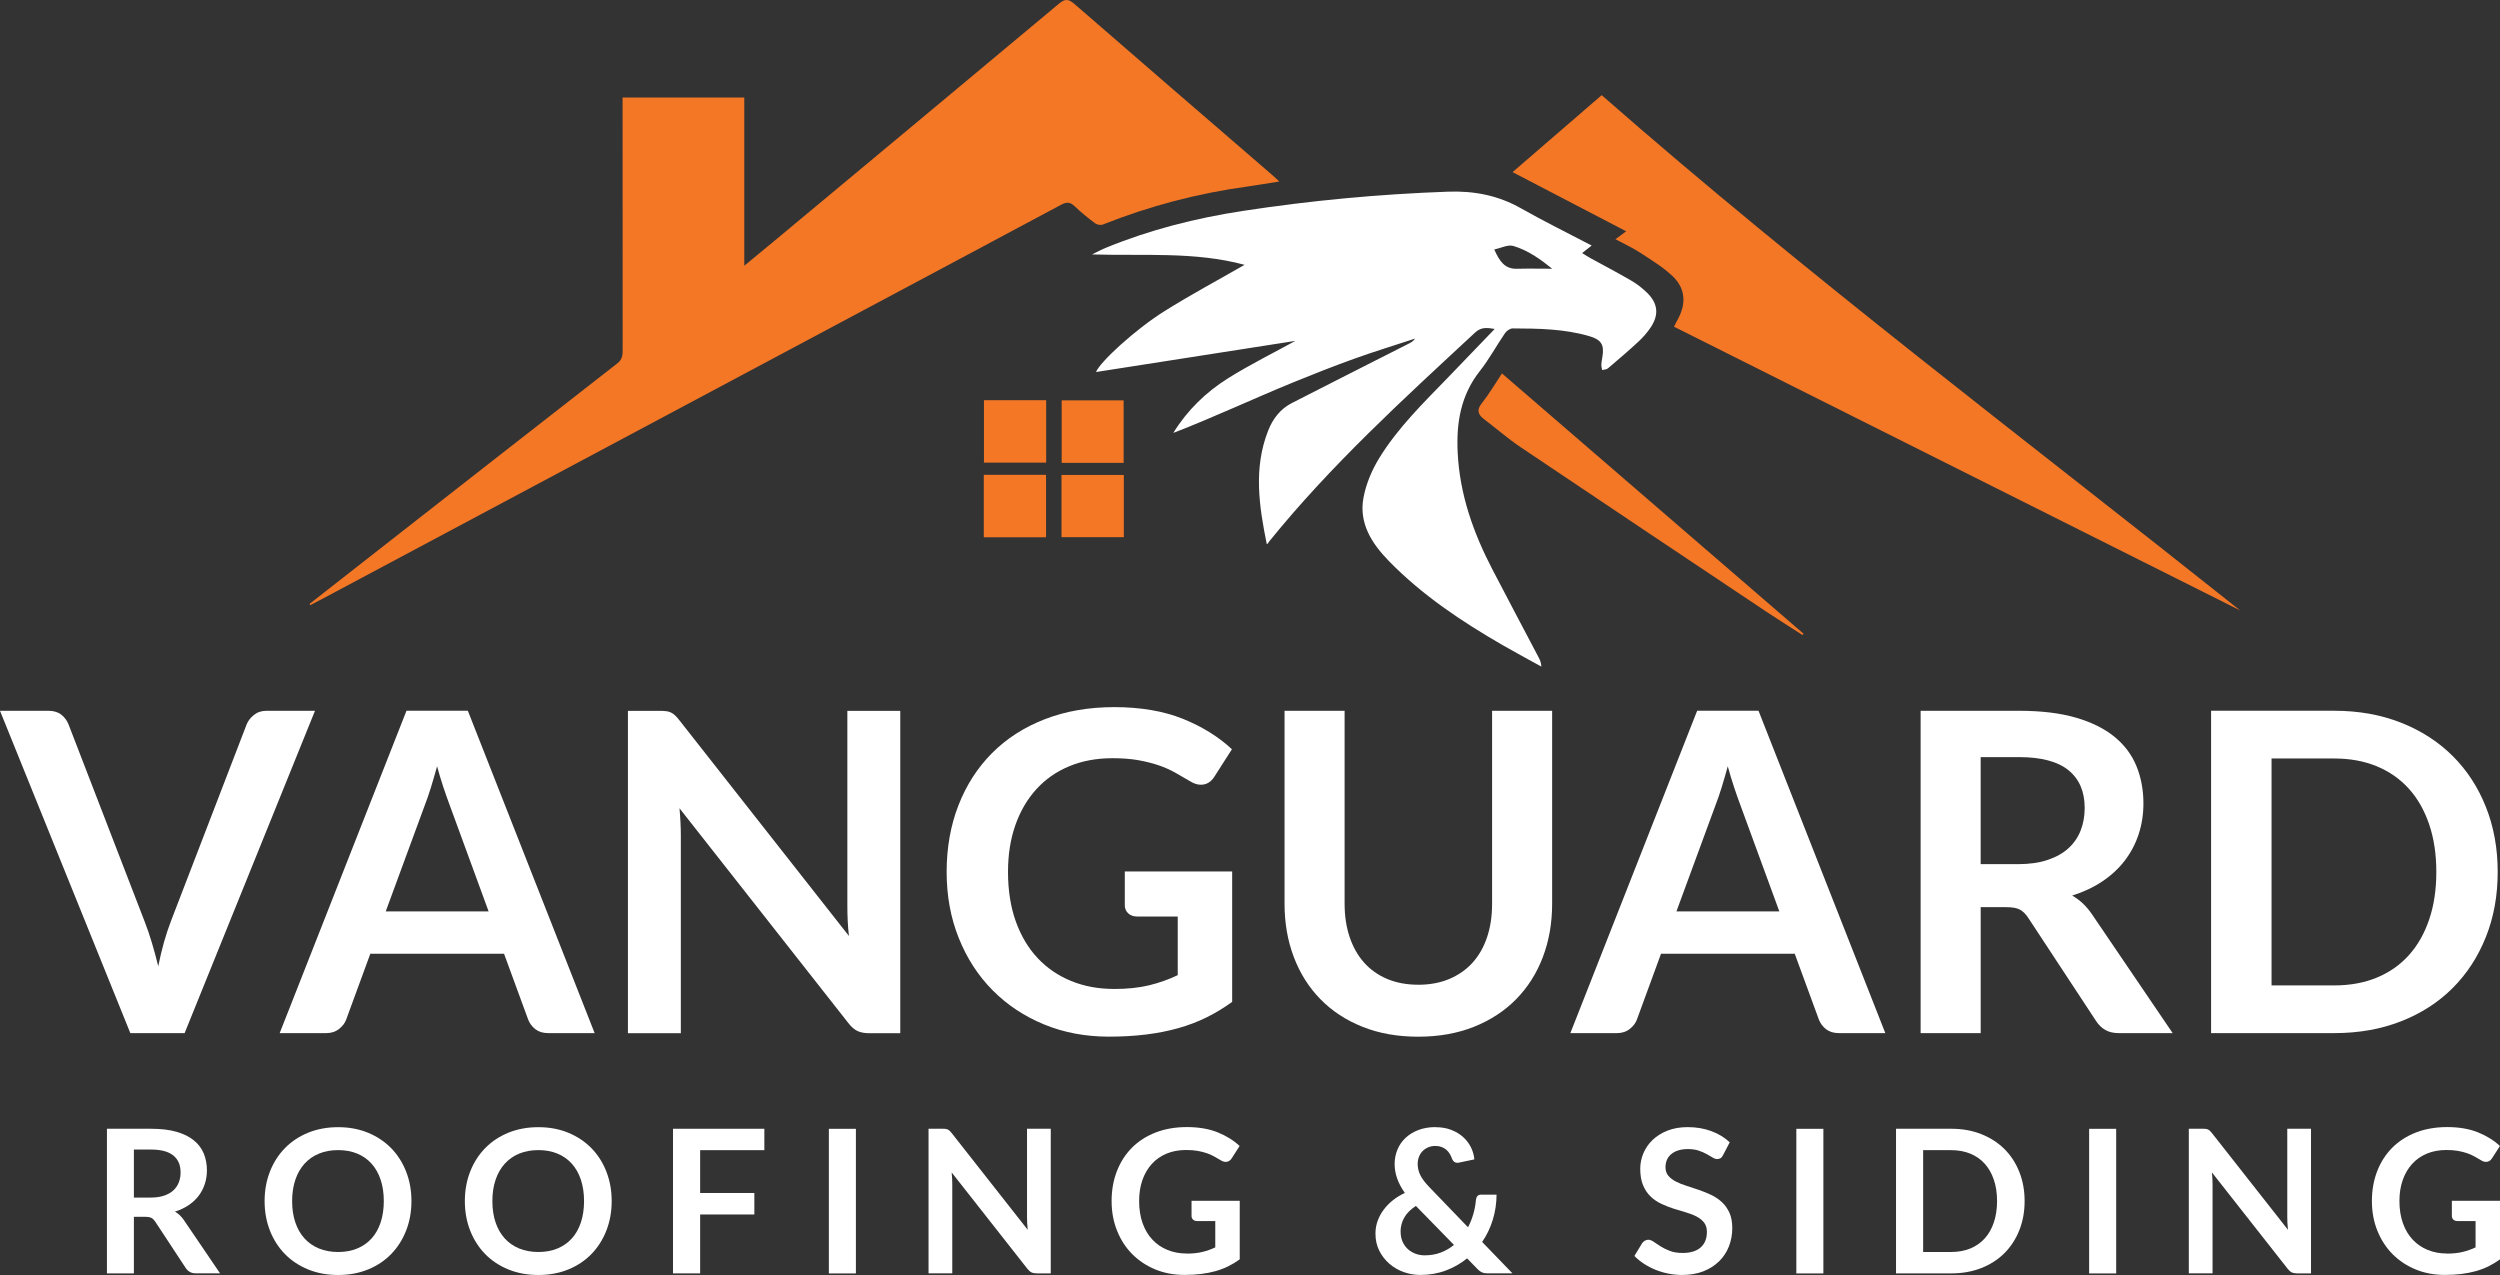<svg width="200" height="102" viewBox="0 0 200 102" fill="none" xmlns="http://www.w3.org/2000/svg">
<rect x="0" y="0" width="200" height="102" fill="#333333" stroke="none"/>
<g clip-path="url(#clip0_4928_2956)">
<path fill-rule="evenodd" clip-rule="evenodd" d="M127.332 19.645C127.052 19.868 126.849 20.024 126.571 20.244C126.824 20.4 127.017 20.531 127.219 20.641C128.323 21.247 129.44 21.831 130.525 22.464C130.978 22.728 131.404 23.063 131.778 23.433C132.636 24.28 132.728 25.175 132.061 26.183C131.783 26.603 131.44 26.991 131.072 27.333C130.279 28.068 129.456 28.773 128.631 29.471C128.521 29.565 128.328 29.562 128.171 29.604C128.148 29.462 128.102 29.317 128.107 29.174C128.114 28.977 128.153 28.78 128.187 28.584C128.364 27.567 128.098 27.168 127.123 26.886C125.123 26.305 123.065 26.282 121.01 26.273C120.805 26.273 120.53 26.466 120.403 26.649C119.716 27.65 119.139 28.731 118.389 29.68C116.851 31.626 116.495 33.846 116.615 36.225C116.78 39.558 117.863 42.614 119.385 45.541C120.605 47.891 121.849 50.231 123.081 52.575C123.192 52.786 123.293 52.999 123.309 53.328C122.281 52.761 121.247 52.207 120.231 51.622C116.929 49.716 113.773 47.616 111.097 44.868C109.718 43.451 108.692 41.835 109.083 39.788C109.292 38.692 109.759 37.586 110.348 36.631C111.84 34.211 113.876 32.228 115.844 30.196C117.088 28.913 118.32 27.623 119.576 26.316C119.07 26.241 118.536 26.112 118.021 26.592C112.272 31.927 106.472 37.207 101.524 43.33C101.469 43.396 101.451 43.493 101.343 43.534C100.72 40.467 100.274 37.455 101.446 34.466C101.821 33.507 102.416 32.724 103.34 32.248C106.423 30.667 109.518 29.106 112.607 27.538C112.821 27.43 113.042 27.333 113.21 27.085C111.58 27.623 109.936 28.123 108.322 28.704C106.681 29.294 105.058 29.937 103.442 30.596C101.846 31.247 100.271 31.945 98.69 32.627C97.094 33.314 95.501 34.007 93.864 34.634C94.982 32.818 96.478 31.369 98.251 30.258C99.996 29.165 101.851 28.249 103.63 27.271C98.366 28.093 93.03 28.927 87.68 29.762C88.002 28.952 90.816 26.36 93.159 24.891C95.225 23.594 97.382 22.441 99.568 21.186C95.568 20.109 91.483 20.483 87.365 20.354C87.74 20.173 88.108 19.969 88.494 19.813C92.007 18.373 95.657 17.453 99.409 16.877C104.855 16.041 110.327 15.531 115.833 15.334C117.916 15.258 119.856 15.628 121.688 16.67C123.511 17.705 125.396 18.628 127.339 19.645H127.332ZM124.176 21.498C123.277 20.774 122.265 20.028 121.065 19.677C120.628 19.549 120.065 19.849 119.541 19.96C119.955 20.88 120.369 21.527 121.346 21.502C122.297 21.477 123.252 21.498 124.176 21.498Z" fill="white"/>
<path fill-rule="evenodd" clip-rule="evenodd" d="M24.764 48.313C26.394 47.036 28.021 45.76 29.651 44.486C36.228 39.343 42.801 34.199 49.388 29.068C49.758 28.781 49.813 28.453 49.813 28.037C49.806 21.591 49.808 15.147 49.808 8.701V7.803H59.542V21.26C60.448 20.512 61.209 19.887 61.963 19.261C69.549 12.945 77.14 6.632 84.713 0.298C85.212 -0.12 85.488 -0.087 85.963 0.326C91.212 4.89 96.486 9.428 101.75 13.976C101.916 14.118 102.074 14.268 102.348 14.518C101.403 14.667 100.573 14.814 99.741 14.929C95.782 15.473 91.95 16.485 88.237 17.959C88.062 18.028 87.763 17.98 87.609 17.865C87.044 17.442 86.492 16.997 85.982 16.508C85.621 16.162 85.334 16.141 84.888 16.38C77.14 20.528 69.381 24.66 61.627 28.795C49.742 35.133 37.856 41.474 25.968 47.812C25.589 48.014 25.205 48.212 24.823 48.411C24.803 48.377 24.784 48.345 24.764 48.31V48.313Z" fill="#F47726"/>
<path fill-rule="evenodd" clip-rule="evenodd" d="M179.21 48.833C164.131 41.277 149.055 33.72 133.917 26.135C134.029 25.917 134.124 25.731 134.225 25.545C134.912 24.285 134.843 23.075 133.806 22.09C133.032 21.355 132.089 20.791 131.188 20.201C130.586 19.808 129.921 19.507 129.234 19.138C129.528 18.922 129.756 18.754 130.096 18.504C127.029 16.906 124.036 15.348 121.006 13.77C123.348 11.748 125.682 9.732 128.135 7.613C144.604 22.053 162.083 35.198 179.21 48.833Z" fill="#F47726"/>
<path fill-rule="evenodd" clip-rule="evenodd" d="M120.159 29.877C128.23 36.844 136.256 43.768 144.279 50.694C144.254 50.729 144.226 50.766 144.201 50.8C143.208 50.159 142.203 49.535 141.221 48.878C134.688 44.514 128.152 40.15 121.632 35.763C120.628 35.086 119.71 34.282 118.742 33.548C118.239 33.167 118.101 32.813 118.554 32.246C119.131 31.525 119.595 30.717 120.156 29.877H120.159Z" fill="#F47726"/>
<path fill-rule="evenodd" clip-rule="evenodd" d="M89.89 37.029H84.934V32.029H89.89V37.029Z" fill="#F47726"/>
<path fill-rule="evenodd" clip-rule="evenodd" d="M78.717 32.016H83.694V37.011H78.717V32.016Z" fill="#F47726"/>
<path fill-rule="evenodd" clip-rule="evenodd" d="M89.906 37.996V42.975H84.92V37.996H89.906Z" fill="#F47726"/>
<path fill-rule="evenodd" clip-rule="evenodd" d="M78.703 37.986H83.683V42.982H78.703V37.986Z" fill="#F47726"/>
<path d="M0 56.863H3.876C4.292 56.863 4.632 56.964 4.894 57.166C5.157 57.368 5.352 57.63 5.483 57.951L11.554 73.679C11.757 74.191 11.95 74.751 12.134 75.364C12.318 75.977 12.495 76.622 12.66 77.3C12.934 75.934 13.274 74.726 13.679 73.679L19.732 57.951C19.84 57.678 20.028 57.428 20.304 57.203C20.578 56.978 20.918 56.863 21.323 56.863H25.199L14.768 82.651H10.428L0 56.863Z" fill="white"/>
<path d="M47.574 82.649H43.858C43.442 82.649 43.1 82.546 42.831 82.337C42.562 82.128 42.369 81.871 42.252 81.561L40.323 76.299H29.626L27.697 81.561C27.601 81.834 27.414 82.084 27.134 82.309C26.853 82.534 26.511 82.649 26.106 82.649H22.375L32.518 56.861H37.428L47.571 82.649H47.574ZM30.858 72.913H39.09L35.948 64.336C35.805 63.955 35.647 63.507 35.474 62.989C35.302 62.472 35.132 61.91 34.966 61.303C34.798 61.91 34.635 62.474 34.474 62.998C34.313 63.521 34.155 63.978 34.001 64.371L30.858 72.913Z" fill="white"/>
<path d="M53.29 56.892C53.432 56.911 53.561 56.945 53.674 57C53.786 57.053 53.897 57.131 54.005 57.232C54.113 57.333 54.23 57.466 54.361 57.634L67.915 74.879C67.867 74.464 67.835 74.057 67.817 73.658C67.798 73.261 67.789 72.889 67.789 72.544V56.87H72.021V82.657H69.538C69.157 82.657 68.842 82.597 68.591 82.478C68.341 82.359 68.097 82.145 67.86 81.835L54.359 64.661C54.395 65.042 54.421 65.419 54.439 65.793C54.458 66.167 54.467 66.509 54.467 66.819V82.655H50.234V56.867H52.752C52.965 56.867 53.145 56.876 53.287 56.895L53.29 56.892Z" fill="white"/>
<path d="M89.094 79.119C90.177 79.119 91.122 79.02 91.924 78.825C92.727 78.63 93.492 78.359 94.219 78.012V73.322H90.986C90.676 73.322 90.432 73.235 90.253 73.063C90.073 72.89 89.984 72.679 89.984 72.429V69.718H98.573V80.149C97.917 80.625 97.237 81.038 96.529 81.389C95.821 81.74 95.064 82.027 94.26 82.254C93.455 82.48 92.595 82.649 91.678 82.762C90.761 82.874 89.772 82.932 88.713 82.932C86.832 82.932 85.099 82.606 83.517 81.951C81.933 81.297 80.565 80.388 79.409 79.222C78.255 78.058 77.351 76.667 76.703 75.048C76.055 73.432 75.731 71.667 75.731 69.752C75.731 67.838 76.045 66.038 76.678 64.419C77.308 62.803 78.204 61.412 79.365 60.246C80.526 59.082 81.933 58.177 83.588 57.535C85.243 56.892 87.101 56.57 89.161 56.57C91.221 56.57 93.092 56.883 94.635 57.507C96.177 58.131 97.483 58.942 98.554 59.94L97.161 62.117C96.888 62.557 96.524 62.778 96.071 62.778C95.786 62.778 95.494 62.684 95.195 62.493C94.814 62.268 94.425 62.041 94.025 61.816C93.625 61.591 93.186 61.394 92.704 61.228C92.221 61.063 91.68 60.925 91.078 60.817C90.476 60.709 89.784 60.657 88.998 60.657C87.724 60.657 86.572 60.87 85.542 61.299C84.512 61.726 83.634 62.339 82.908 63.136C82.181 63.933 81.623 64.89 81.23 66.008C80.836 67.126 80.641 68.375 80.641 69.752C80.641 71.237 80.85 72.56 81.266 73.719C81.682 74.879 82.266 75.856 83.016 76.653C83.765 77.45 84.659 78.058 85.694 78.48C86.731 78.903 87.86 79.114 89.087 79.114L89.094 79.119Z" fill="white"/>
<path d="M113.454 78.78C114.382 78.78 115.212 78.626 115.946 78.317C116.677 78.007 117.298 77.573 117.803 77.015C118.309 76.457 118.695 75.778 118.964 74.981C119.233 74.184 119.367 73.294 119.367 72.306V56.863H124.171V72.306C124.171 73.84 123.923 75.259 123.431 76.56C122.937 77.862 122.226 78.985 121.298 79.93C120.369 80.876 119.245 81.613 117.923 82.141C116.601 82.669 115.114 82.936 113.458 82.936C111.803 82.936 110.316 82.671 108.994 82.141C107.672 81.613 106.55 80.874 105.628 79.93C104.706 78.985 103.996 77.862 103.504 76.56C103.01 75.259 102.764 73.84 102.764 72.306V56.863H107.568V72.288C107.568 73.275 107.702 74.166 107.971 74.963C108.24 75.759 108.621 76.441 109.123 77.003C109.624 77.568 110.24 78.004 110.971 78.314C111.704 78.624 112.534 78.778 113.463 78.778L113.454 78.78Z" fill="white"/>
<path d="M150.83 82.649H147.115C146.699 82.649 146.356 82.546 146.087 82.337C145.818 82.128 145.625 81.871 145.508 81.561L143.579 76.299H132.882L130.953 81.561C130.857 81.834 130.67 82.084 130.39 82.309C130.11 82.534 129.767 82.649 129.362 82.649H125.629L135.772 56.861H140.682L150.825 82.649H150.83ZM134.114 72.913H142.347L139.204 64.336C139.062 63.955 138.903 63.507 138.731 62.989C138.558 62.472 138.388 61.91 138.222 61.303C138.055 61.91 137.891 62.474 137.73 62.998C137.57 63.521 137.411 63.978 137.257 64.371L134.114 72.913Z" fill="white"/>
<path d="M158.455 72.575V82.651H153.65V56.863H161.527C163.288 56.863 164.798 57.045 166.053 57.407C167.308 57.77 168.338 58.277 169.143 58.932C169.948 59.586 170.536 60.367 170.911 61.276C171.285 62.185 171.474 63.188 171.474 64.281C171.474 65.148 171.345 65.968 171.09 66.742C170.835 67.515 170.465 68.216 169.982 68.847C169.499 69.478 168.904 70.029 168.196 70.504C167.488 70.98 166.681 71.361 165.775 71.645C166.382 71.99 166.906 72.483 167.347 73.126L173.812 82.648H169.49C169.074 82.648 168.72 82.566 168.428 82.398C168.136 82.233 167.89 81.994 167.688 81.684L162.258 73.427C162.055 73.117 161.832 72.899 161.589 72.768C161.345 72.637 160.984 72.573 160.508 72.573H158.455V72.575ZM158.455 69.132H161.455C162.359 69.132 163.15 69.019 163.821 68.792C164.492 68.567 165.046 68.254 165.481 67.855C165.915 67.458 166.239 66.985 166.453 66.436C166.667 65.89 166.775 65.288 166.775 64.634C166.775 63.326 166.343 62.322 165.481 61.62C164.619 60.92 163.299 60.569 161.524 60.569H158.453V69.129L158.455 69.132Z" fill="white"/>
<path d="M199.816 69.756C199.816 71.646 199.501 73.383 198.869 74.963C198.237 76.545 197.352 77.906 196.209 79.047C195.067 80.188 193.692 81.074 192.085 81.703C190.478 82.334 188.699 82.649 186.745 82.649H176.887V56.861H186.745C188.696 56.861 190.478 57.18 192.085 57.816C193.692 58.452 195.067 59.338 196.209 60.475C197.352 61.611 198.239 62.968 198.869 64.55C199.499 66.131 199.816 67.867 199.816 69.756ZM194.906 69.756C194.906 68.342 194.715 67.073 194.333 65.95C193.952 64.827 193.411 63.875 192.708 63.096C192.004 62.318 191.152 61.721 190.145 61.303C189.138 60.888 188.004 60.679 186.742 60.679H181.724V78.833H186.742C188.004 78.833 189.138 78.624 190.145 78.209C191.152 77.793 192.004 77.197 192.708 76.416C193.409 75.638 193.952 74.685 194.333 73.562C194.715 72.44 194.906 71.17 194.906 69.756Z" fill="white"/>
<path d="M10.711 97.351V101.871H8.555V90.301H12.088C12.879 90.301 13.555 90.381 14.12 90.544C14.686 90.707 15.146 90.934 15.507 91.228C15.868 91.522 16.132 91.873 16.3 92.28C16.468 92.686 16.553 93.138 16.553 93.627C16.553 94.017 16.495 94.385 16.38 94.731C16.265 95.078 16.1 95.393 15.884 95.675C15.668 95.957 15.401 96.205 15.081 96.419C14.764 96.632 14.401 96.802 13.996 96.931C14.27 97.085 14.504 97.307 14.702 97.594L17.603 101.866H15.663C15.477 101.866 15.318 101.83 15.187 101.754C15.056 101.678 14.946 101.573 14.854 101.435L12.417 97.73C12.325 97.592 12.226 97.493 12.116 97.433C12.005 97.376 11.845 97.346 11.631 97.346H10.709L10.711 97.351ZM10.711 95.806H12.058C12.465 95.806 12.819 95.755 13.12 95.654C13.421 95.553 13.67 95.413 13.865 95.234C14.061 95.055 14.206 94.844 14.302 94.598C14.399 94.353 14.447 94.084 14.447 93.79C14.447 93.203 14.254 92.753 13.865 92.438C13.477 92.124 12.886 91.965 12.09 91.965H10.711V95.806Z" fill="white"/>
<path d="M32.916 96.088C32.916 96.935 32.773 97.722 32.49 98.445C32.207 99.168 31.81 99.793 31.297 100.321C30.784 100.849 30.168 101.26 29.446 101.556C28.725 101.852 27.927 101.999 27.051 101.999C26.175 101.999 25.375 101.852 24.651 101.556C23.927 101.26 23.308 100.849 22.791 100.321C22.276 99.793 21.876 99.166 21.593 98.445C21.311 97.722 21.168 96.937 21.168 96.088C21.168 95.238 21.311 94.453 21.593 93.73C21.876 93.007 22.276 92.382 22.791 91.854C23.306 91.326 23.927 90.913 24.651 90.617C25.375 90.321 26.175 90.174 27.051 90.174C27.927 90.174 28.727 90.323 29.446 90.621C30.168 90.92 30.784 91.333 31.297 91.857C31.81 92.382 32.207 93.007 32.49 93.73C32.773 94.453 32.916 95.238 32.916 96.088ZM30.704 96.088C30.704 95.454 30.619 94.882 30.451 94.379C30.283 93.874 30.042 93.448 29.727 93.096C29.412 92.745 29.028 92.474 28.577 92.288C28.127 92.102 27.616 92.008 27.051 92.008C26.485 92.008 25.975 92.102 25.52 92.288C25.065 92.474 24.681 92.745 24.361 93.096C24.044 93.448 23.798 93.877 23.628 94.379C23.458 94.885 23.37 95.454 23.37 96.088C23.37 96.721 23.455 97.293 23.628 97.796C23.798 98.301 24.044 98.728 24.361 99.076C24.678 99.425 25.065 99.694 25.52 99.88C25.975 100.066 26.483 100.16 27.051 100.16C27.619 100.16 28.127 100.066 28.577 99.88C29.028 99.694 29.412 99.425 29.727 99.076C30.042 98.728 30.283 98.301 30.451 97.796C30.619 97.29 30.704 96.721 30.704 96.088Z" fill="white"/>
<path d="M48.935 96.088C48.935 96.935 48.792 97.722 48.51 98.445C48.227 99.168 47.829 99.793 47.317 100.321C46.804 100.849 46.188 101.26 45.466 101.556C44.744 101.852 43.946 101.999 43.071 101.999C42.195 101.999 41.395 101.852 40.67 101.556C39.946 101.26 39.328 100.849 38.81 100.321C38.296 99.793 37.896 99.166 37.613 98.445C37.33 97.722 37.188 96.937 37.188 96.088C37.188 95.238 37.33 94.453 37.613 93.73C37.896 93.007 38.296 92.382 38.81 91.854C39.325 91.326 39.946 90.913 40.67 90.617C41.395 90.321 42.195 90.174 43.071 90.174C43.946 90.174 44.746 90.323 45.466 90.621C46.188 90.92 46.804 91.333 47.317 91.857C47.829 92.382 48.227 93.007 48.51 93.73C48.792 94.453 48.935 95.238 48.935 96.088ZM46.724 96.088C46.724 95.454 46.638 94.882 46.471 94.379C46.303 93.874 46.061 93.448 45.746 93.096C45.431 92.745 45.047 92.474 44.597 92.288C44.146 92.102 43.636 92.008 43.071 92.008C42.505 92.008 41.995 92.102 41.539 92.288C41.084 92.474 40.7 92.745 40.381 93.096C40.063 93.448 39.818 93.877 39.647 94.379C39.477 94.885 39.39 95.454 39.39 96.088C39.39 96.721 39.475 97.293 39.647 97.796C39.818 98.301 40.063 98.728 40.381 99.076C40.698 99.425 41.084 99.694 41.539 99.88C41.995 100.066 42.503 100.16 43.071 100.16C43.638 100.16 44.146 100.066 44.597 99.88C45.047 99.694 45.431 99.425 45.746 99.076C46.061 98.728 46.303 98.301 46.471 97.796C46.638 97.29 46.724 96.721 46.724 96.088Z" fill="white"/>
<path d="M61.148 90.301V92.013H56.012V95.439H60.348V97.158H56.012V101.871H53.84V90.301H61.148Z" fill="white"/>
<path d="M68.472 101.875H66.309V90.305H68.472V101.875Z" fill="white"/>
<path d="M75.651 90.315C75.715 90.322 75.773 90.338 75.823 90.363C75.874 90.386 75.925 90.423 75.973 90.466C76.021 90.512 76.074 90.572 76.134 90.645L82.217 98.384C82.196 98.198 82.18 98.015 82.173 97.836C82.164 97.656 82.162 97.491 82.162 97.335V90.301H84.061V101.871H82.946C82.775 101.871 82.633 101.844 82.52 101.791C82.408 101.738 82.3 101.642 82.192 101.504L76.134 93.797C76.15 93.967 76.161 94.137 76.171 94.305C76.177 94.472 76.182 94.626 76.182 94.764V101.869H74.283V90.299H75.414C75.511 90.299 75.591 90.303 75.656 90.31L75.651 90.315Z" fill="white"/>
<path d="M94.923 100.288C95.408 100.288 95.834 100.244 96.192 100.155C96.553 100.067 96.896 99.946 97.222 99.79V97.684H95.772C95.634 97.684 95.523 97.645 95.443 97.567C95.362 97.489 95.323 97.395 95.323 97.283V96.066H99.179V100.747C98.884 100.96 98.579 101.146 98.261 101.302C97.944 101.459 97.604 101.589 97.243 101.69C96.882 101.791 96.496 101.867 96.084 101.918C95.673 101.968 95.229 101.993 94.753 101.993C93.909 101.993 93.132 101.847 92.422 101.553C91.712 101.259 91.098 100.85 90.578 100.329C90.059 99.808 89.656 99.181 89.365 98.456C89.073 97.73 88.928 96.938 88.928 96.08C88.928 95.221 89.07 94.413 89.353 93.688C89.636 92.962 90.038 92.338 90.56 91.814C91.082 91.291 91.712 90.887 92.454 90.598C93.197 90.311 94.029 90.166 94.956 90.166C95.882 90.166 96.719 90.306 97.411 90.586C98.103 90.866 98.689 91.231 99.169 91.679L98.544 92.654C98.422 92.852 98.259 92.951 98.055 92.951C97.926 92.951 97.795 92.907 97.661 92.822C97.491 92.721 97.317 92.62 97.137 92.519C96.958 92.418 96.76 92.329 96.544 92.255C96.328 92.182 96.084 92.12 95.815 92.071C95.546 92.023 95.234 92 94.882 92C94.309 92 93.792 92.097 93.33 92.287C92.868 92.48 92.475 92.753 92.148 93.111C91.822 93.469 91.572 93.899 91.394 94.399C91.218 94.9 91.13 95.46 91.13 96.08C91.13 96.748 91.224 97.34 91.411 97.861C91.597 98.382 91.859 98.821 92.197 99.177C92.532 99.535 92.935 99.808 93.399 99.996C93.864 100.187 94.372 100.281 94.921 100.281L94.923 100.288Z" fill="white"/>
<path d="M114.837 90.175C115.306 90.175 115.729 90.246 116.099 90.391C116.472 90.535 116.789 90.726 117.053 90.967C117.318 91.206 117.527 91.481 117.679 91.791C117.83 92.101 117.92 92.42 117.948 92.751L116.69 93.015C116.674 93.019 116.658 93.024 116.637 93.024H116.584C116.495 93.024 116.412 92.999 116.341 92.948C116.27 92.898 116.212 92.82 116.168 92.712C116.12 92.574 116.058 92.441 115.984 92.314C115.911 92.188 115.819 92.08 115.713 91.986C115.607 91.892 115.481 91.819 115.336 91.761C115.191 91.706 115.026 91.676 114.84 91.676C114.614 91.676 114.414 91.715 114.24 91.793C114.063 91.871 113.913 91.975 113.791 92.106C113.667 92.236 113.575 92.388 113.511 92.562C113.446 92.737 113.414 92.918 113.414 93.111C113.414 93.272 113.433 93.426 113.467 93.575C113.502 93.724 113.557 93.873 113.63 94.022C113.706 94.172 113.803 94.326 113.922 94.482C114.042 94.64 114.191 94.808 114.366 94.989L117.442 98.182C117.619 97.847 117.759 97.491 117.867 97.117C117.973 96.743 118.044 96.364 118.076 95.981C118.088 95.859 118.127 95.76 118.196 95.684C118.265 95.609 118.362 95.572 118.483 95.572H119.725C119.72 96.277 119.619 96.95 119.421 97.588C119.224 98.228 118.941 98.818 118.571 99.355L120.998 101.869H119.06C118.959 101.869 118.87 101.865 118.791 101.853C118.713 101.842 118.64 101.823 118.571 101.793C118.502 101.764 118.435 101.724 118.371 101.676C118.306 101.628 118.24 101.566 118.171 101.493L117.368 100.668C116.856 101.084 116.286 101.41 115.658 101.644C115.03 101.878 114.35 101.995 113.619 101.995C113.171 101.995 112.731 101.92 112.304 101.768C111.876 101.617 111.495 101.396 111.159 101.107C110.823 100.818 110.552 100.471 110.345 100.062C110.138 99.654 110.037 99.195 110.037 98.683C110.037 98.325 110.097 97.985 110.214 97.663C110.331 97.34 110.495 97.041 110.704 96.763C110.913 96.486 111.159 96.236 111.444 96.01C111.729 95.785 112.044 95.595 112.387 95.434C112.104 95.035 111.897 94.642 111.766 94.261C111.635 93.88 111.57 93.499 111.57 93.12C111.57 92.721 111.644 92.34 111.791 91.979C111.938 91.619 112.152 91.307 112.433 91.04C112.713 90.774 113.056 90.561 113.463 90.404C113.869 90.248 114.327 90.168 114.842 90.168L114.837 90.175ZM112.049 98.529C112.049 98.823 112.099 99.087 112.2 99.321C112.302 99.555 112.442 99.755 112.617 99.918C112.794 100.081 112.998 100.205 113.23 100.294C113.463 100.382 113.708 100.427 113.971 100.427C114.44 100.427 114.869 100.354 115.256 100.207C115.642 100.06 115.996 99.856 116.318 99.594L113.272 96.474C112.844 96.752 112.534 97.064 112.338 97.411C112.143 97.757 112.046 98.132 112.046 98.531L112.049 98.529Z" fill="white"/>
<path d="M137.849 92.406C137.789 92.523 137.722 92.606 137.644 92.654C137.566 92.702 137.474 92.725 137.368 92.725C137.263 92.725 137.141 92.684 137.007 92.601C136.874 92.518 136.715 92.427 136.534 92.326C136.352 92.225 136.141 92.133 135.897 92.05C135.653 91.968 135.366 91.926 135.035 91.926C134.736 91.926 134.476 91.963 134.253 92.034C134.033 92.105 133.844 92.206 133.692 92.335C133.541 92.463 133.426 92.617 133.352 92.794C133.276 92.973 133.239 93.168 133.239 93.382C133.239 93.653 133.315 93.88 133.467 94.061C133.619 94.243 133.821 94.396 134.072 94.525C134.322 94.653 134.607 94.768 134.929 94.869C135.251 94.97 135.577 95.078 135.911 95.193C136.244 95.308 136.573 95.441 136.892 95.592C137.212 95.744 137.499 95.937 137.75 96.169C138 96.4 138.203 96.685 138.355 97.02C138.506 97.355 138.582 97.764 138.582 98.244C138.582 98.767 138.492 99.256 138.313 99.713C138.134 100.17 137.872 100.567 137.527 100.905C137.182 101.242 136.761 101.511 136.265 101.706C135.768 101.901 135.198 101.997 134.559 101.997C134.191 101.997 133.828 101.961 133.469 101.889C133.111 101.818 132.768 101.715 132.439 101.582C132.111 101.449 131.803 101.288 131.518 101.102C131.232 100.916 130.977 100.707 130.752 100.478L131.377 99.445C131.437 99.369 131.506 99.307 131.589 99.256C131.672 99.206 131.763 99.18 131.865 99.18C131.998 99.18 132.143 99.236 132.297 99.344C132.451 99.454 132.635 99.573 132.846 99.709C133.058 99.842 133.306 99.963 133.591 100.074C133.876 100.184 134.221 100.237 134.621 100.237C135.235 100.237 135.711 100.092 136.046 99.8C136.382 99.509 136.552 99.093 136.552 98.547C136.552 98.244 136.476 97.996 136.325 97.803C136.173 97.61 135.971 97.45 135.72 97.319C135.469 97.188 135.182 97.078 134.862 96.986C134.543 96.896 134.216 96.798 133.885 96.69C133.554 96.584 133.228 96.456 132.908 96.306C132.589 96.157 132.301 95.962 132.051 95.723C131.8 95.482 131.598 95.184 131.446 94.823C131.295 94.463 131.219 94.02 131.219 93.492C131.219 93.069 131.304 92.659 131.472 92.259C131.639 91.86 131.885 91.504 132.209 91.194C132.534 90.884 132.929 90.636 133.4 90.45C133.869 90.264 134.407 90.17 135.012 90.17C135.695 90.17 136.327 90.275 136.904 90.489C137.481 90.703 137.973 91.001 138.378 91.384L137.849 92.401V92.406Z" fill="white"/>
<path d="M145.87 101.875H143.707V90.305H145.87V101.875Z" fill="white"/>
<path d="M161.969 96.086C161.969 96.933 161.827 97.714 161.544 98.423C161.261 99.132 160.864 99.743 160.351 100.255C159.838 100.767 159.22 101.164 158.5 101.446C157.778 101.729 156.981 101.871 156.105 101.871H151.682V90.301H156.105C156.981 90.301 157.778 90.443 158.5 90.73C159.222 91.015 159.838 91.412 160.351 91.921C160.864 92.431 161.261 93.04 161.544 93.749C161.827 94.458 161.969 95.237 161.969 96.086ZM159.765 96.086C159.765 95.452 159.68 94.881 159.507 94.378C159.337 93.873 159.093 93.448 158.778 93.097C158.463 92.748 158.08 92.479 157.629 92.293C157.178 92.108 156.668 92.013 156.102 92.013H153.852V100.158H156.102C156.668 100.158 157.178 100.064 157.629 99.878C158.08 99.692 158.463 99.424 158.778 99.075C159.093 98.726 159.337 98.299 159.507 97.794C159.677 97.289 159.765 96.719 159.765 96.086Z" fill="white"/>
<path d="M169.294 101.875H167.131V90.305H169.294V101.875Z" fill="white"/>
<path d="M176.473 90.315C176.538 90.322 176.595 90.338 176.646 90.363C176.696 90.388 176.747 90.423 176.793 90.466C176.841 90.512 176.894 90.572 176.954 90.645L183.037 98.384C183.016 98.198 183 98.015 182.993 97.836C182.984 97.656 182.982 97.491 182.982 97.335V90.301H184.881V101.871H183.768C183.598 101.871 183.455 101.844 183.343 101.791C183.23 101.738 183.122 101.642 183.014 101.504L176.956 93.797C176.972 93.967 176.984 94.137 176.993 94.305C177.002 94.472 177.004 94.626 177.004 94.764V101.869H175.105V90.299H176.237C176.333 90.299 176.414 90.303 176.478 90.31L176.473 90.315Z" fill="white"/>
<path d="M195.745 100.288C196.23 100.288 196.656 100.244 197.017 100.155C197.377 100.067 197.72 99.946 198.046 99.79V97.684H196.596C196.458 97.684 196.348 97.645 196.267 97.567C196.187 97.489 196.148 97.395 196.148 97.283V96.066H200.003V100.747C199.709 100.96 199.403 101.146 199.086 101.302C198.768 101.459 198.428 101.589 198.067 101.69C197.706 101.791 197.32 101.867 196.909 101.918C196.497 101.968 196.053 101.993 195.577 101.993C194.734 101.993 193.957 101.847 193.246 101.553C192.536 101.259 191.922 100.85 191.403 100.329C190.885 99.806 190.481 99.181 190.189 98.456C189.897 97.73 189.752 96.938 189.752 96.08C189.752 95.221 189.894 94.413 190.177 93.688C190.46 92.962 190.862 92.338 191.384 91.814C191.906 91.291 192.536 90.887 193.279 90.598C194.021 90.311 194.853 90.166 195.78 90.166C196.706 90.166 197.543 90.306 198.235 90.586C198.927 90.866 199.513 91.231 199.994 91.679L199.368 92.654C199.247 92.852 199.083 92.951 198.879 92.951C198.75 92.951 198.619 92.907 198.486 92.822C198.315 92.721 198.141 92.62 197.961 92.519C197.782 92.418 197.584 92.329 197.368 92.255C197.152 92.182 196.909 92.12 196.64 92.071C196.371 92.023 196.058 92 195.706 92C195.134 92 194.616 92.097 194.154 92.287C193.692 92.48 193.299 92.753 192.973 93.111C192.646 93.469 192.396 93.899 192.219 94.399C192.042 94.9 191.954 95.46 191.954 96.08C191.954 96.748 192.049 97.34 192.235 97.861C192.421 98.382 192.683 98.821 193.021 99.177C193.357 99.535 193.759 99.808 194.223 99.996C194.688 100.187 195.196 100.281 195.745 100.281V100.288Z" fill="white"/>
</g>
<defs>
<clipPath id="clip0_4928_2956">
<rect width="200" height="102" fill="white"/>
</clipPath>
</defs>
</svg>
